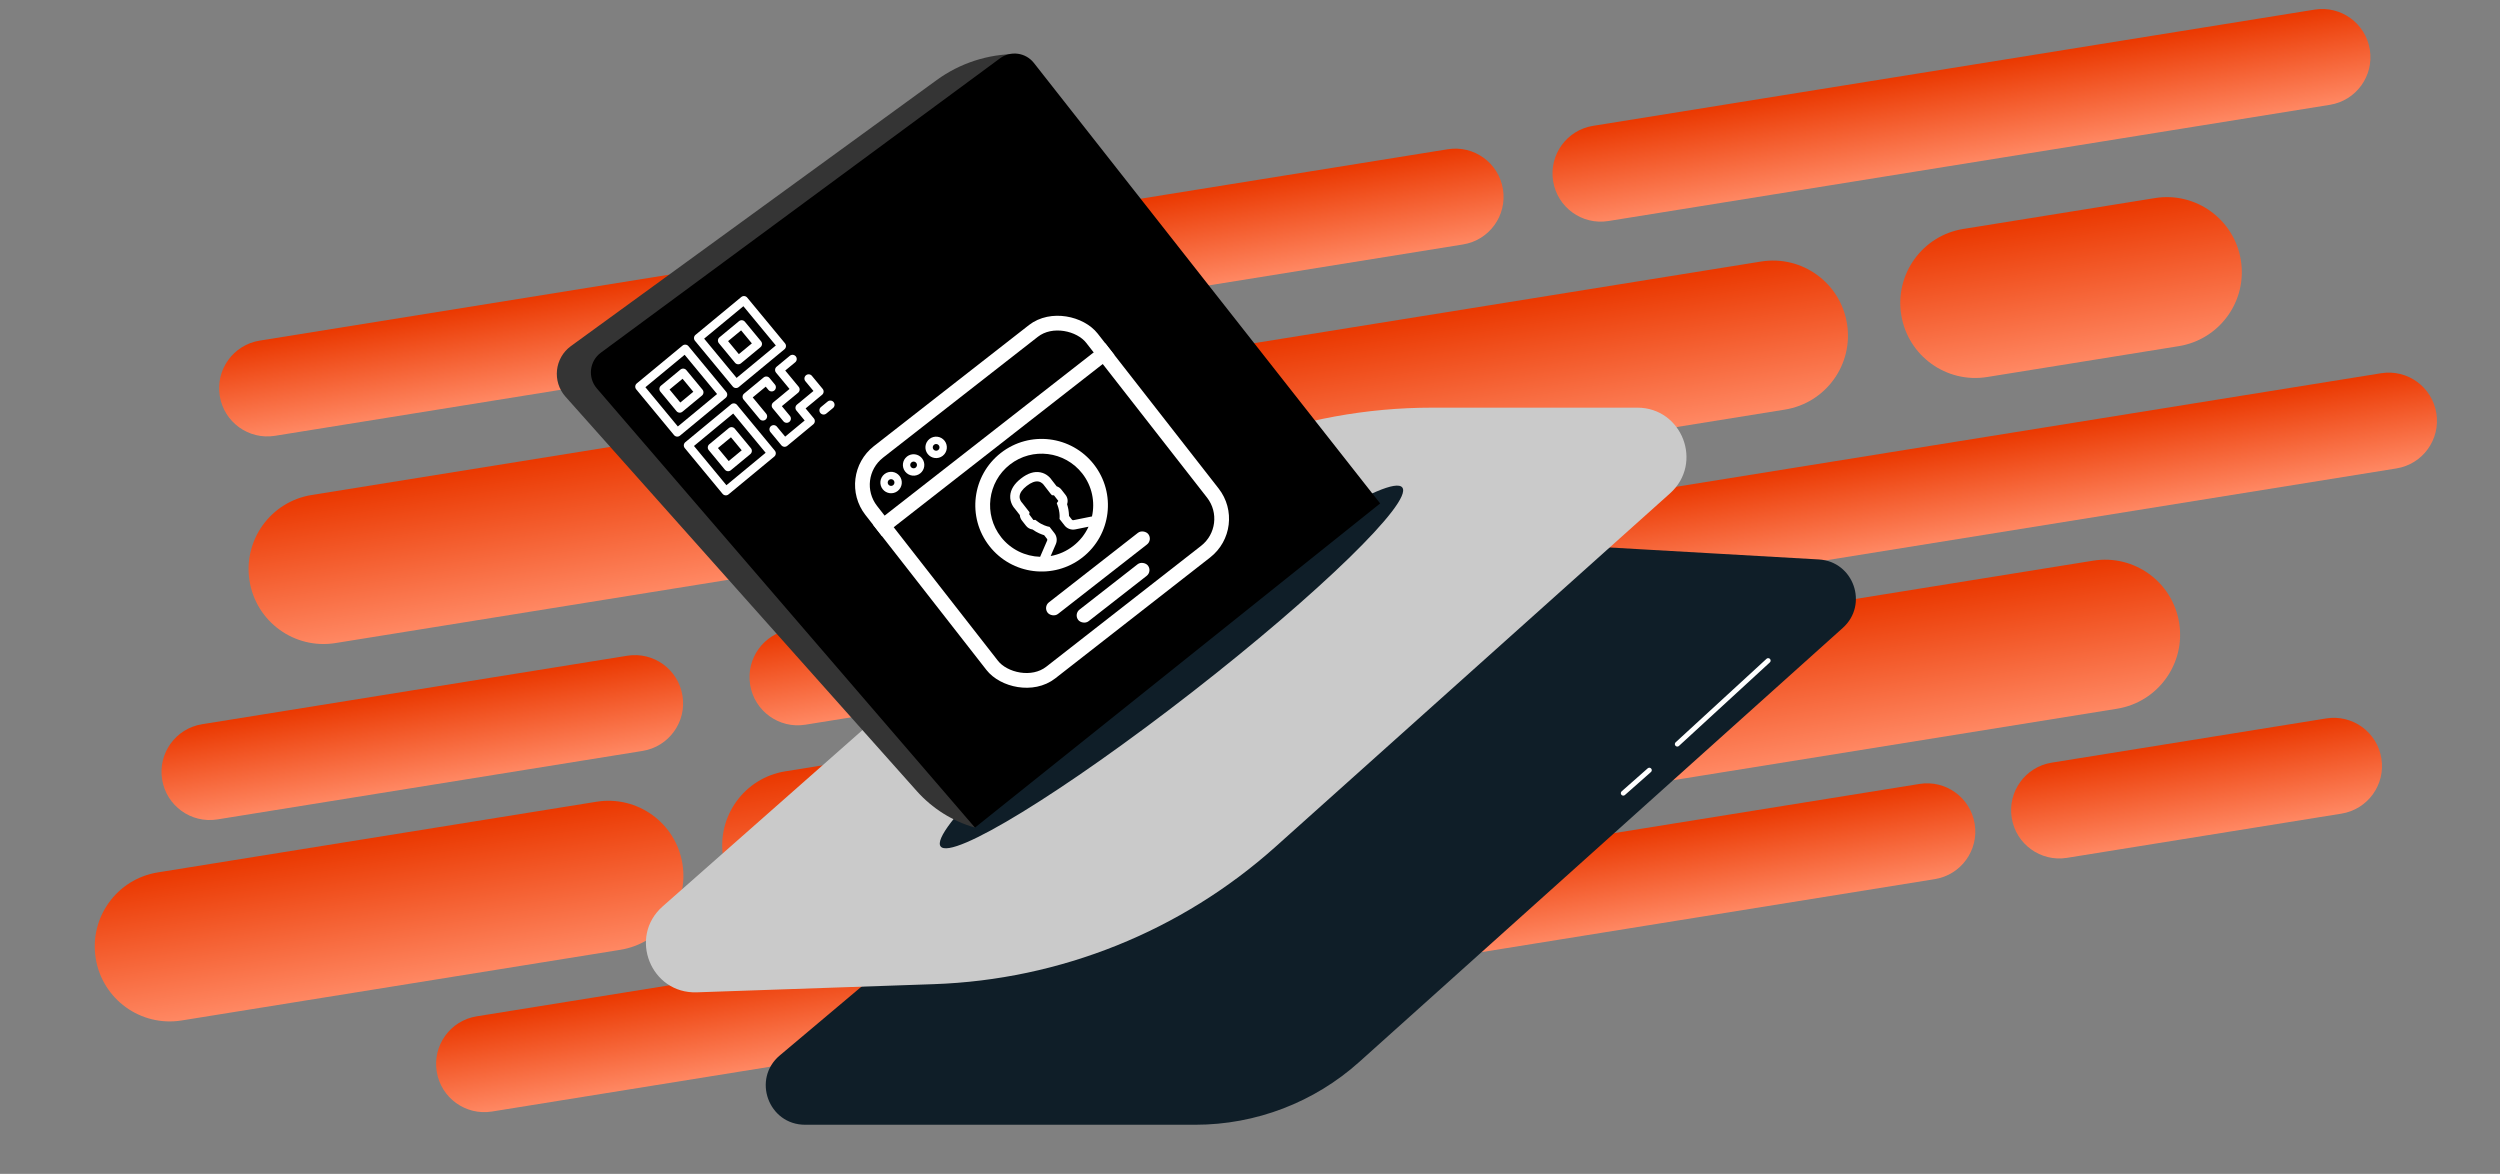 <?xml version="1.0" encoding="UTF-8"?> <svg xmlns="http://www.w3.org/2000/svg" fill="none" viewBox="0 0 509 239"><rect x="0" y="0" width="509" height="239" fill="#808080" stroke="none"/> <path fill="url(#paint0_linear)" d="M484.85 154.404c.862 5.351-2.777 10.388-8.128 11.25l-55.887 9.002c-5.351.862-10.388-2.778-11.25-8.129-.862-5.351 2.777-10.388 8.129-11.25l55.886-9.002c5.352-.862 10.388 2.778 11.25 8.129z"></path> <path fill="url(#paint1_linear)" d="M206.869 199.179c.862 5.351-2.777 10.388-8.129 11.25l-98.575 15.878c-5.351.862-10.388-2.778-11.25-8.129-.862-5.351 2.777-10.388 8.129-11.25l98.575-15.878c5.351-.862 10.388 2.777 11.25 8.129z"></path> <path fill="url(#paint2_linear)" d="M402.049 167.741c.862 5.351-2.777 10.388-8.128 11.25l-167.512 26.982c-5.351.862-10.388-2.778-11.25-8.129-.862-5.351 2.777-10.388 8.128-11.25l167.512-26.982c5.351-.862 10.388 2.777 11.25 8.129z"></path> <path fill="url(#paint3_linear)" d="M138.955 141.638c.862 5.351-2.778 10.388-8.129 11.25l-86.567 13.944c-5.351.861-10.388-2.778-11.25-8.129-.862-5.352 2.777-10.388 8.129-11.25l86.567-13.944c5.351-.862 10.388 2.777 11.25 8.129z"></path> <path fill="url(#paint4_linear)" d="M496.04 84.121c.862 5.351-2.778 10.388-8.129 11.25L163.976 147.548c-5.352.862-10.388-2.777-11.25-8.129-.862-5.351 2.777-10.388 8.128-11.25L484.79 75.992c5.351-.862 10.388 2.777 11.25 8.129z"></path> <path fill="url(#paint5_linear)" d="M482.496 10.089c.862 5.351-2.777 10.388-8.129 11.25L327.464 45.001c-5.352.862-10.388-2.777-11.25-8.129-.862-5.351 2.777-10.388 8.128-11.25L471.246 1.96c5.351-.862 10.388 2.777 11.25 8.129z"></path> <path fill="url(#paint6_linear)" d="M306.001 38.518c.862 5.351-2.778 10.388-8.129 11.25L55.988 88.729c-5.351.862-10.388-2.777-11.25-8.129-.862-5.351 2.777-10.388 8.129-11.25L294.751 30.389c5.351-.862 10.388 2.777 11.25 8.129z"></path> <path fill="url(#paint7_linear)" d="M443.674 126.796c1.341 8.324-4.32 16.159-12.645 17.5l-266.294 42.893c-8.324 1.341-16.159-4.32-17.5-12.645-1.341-8.324 4.32-16.159 12.645-17.5l266.294-42.893c8.324-1.341 16.159 4.32 17.5 12.645z"></path> <path fill="url(#paint8_linear)" d="M138.945 175.879c1.341 8.325-4.32 16.16-12.644 17.5l-89.314 14.386c-8.324 1.341-16.159-4.32-17.5-12.644-1.341-8.324 4.32-16.16 12.645-17.5l89.314-14.386c8.324-1.341 16.16 4.32 17.5 12.644z"></path> <path fill="url(#paint9_linear)" d="M376.05 65.893c1.341 8.324-4.321 16.159-12.645 17.5L68.307 130.926c-8.324 1.34-16.159-4.321-17.5-12.645-1.341-8.324 4.32-16.159 12.645-17.5L358.55 53.248c8.324-1.341 16.159 4.32 17.5 12.645z"></path> <path fill="url(#paint10_linear)" d="M456.239 52.976c1.341 8.324-4.32 16.159-12.645 17.5l-39.001 6.282c-8.324 1.341-16.159-4.32-17.5-12.645-1.341-8.324 4.32-16.159 12.645-17.5l39.001-6.282c8.324-1.341 16.159 4.32 17.5 12.645z"></path> <path fill="#0F1E28" d="M375.192 127.843l-98.442 88.365C267.575 224.444 255.68 229 243.351 229H163.92c-7.462 0-10.861-9.313-5.153-14.119l110.524-93.074c9.767-8.225 22.311-12.401 35.06-11.673l65.953 3.769c7.104.406 10.183 9.188 4.888 13.94z"></path> <path stroke="#fff" stroke-linecap="round" stroke-linejoin="round" d="M360 134.5l-18.5 17M335.801 156.81l-5.301 4.68"></path> <path fill="#CACACA" d="M340.021 100.449l-80.298 71.927c-19.203 17.201-43.838 27.111-69.603 27.999l-48.245 1.664c-9.378.323-13.997-11.284-6.961-17.493l83.899-74.028C238.91 92.785 264.79 83 291.591 83h41.758c9.176 0 13.507 11.326 6.672 17.449z"></path> <ellipse cx="238.511" cy="135.793" fill="#0F1E28" rx="59.531" ry="6.625" transform="rotate(-37.87 238.511 135.793)"></ellipse> <path fill="#343434" d="M116.25 70.454l74.471-54.161C195.452 12.853 201.151 11 207 11l-8.5 157.5c-4.572-1.306-8.679-3.885-11.842-7.436l-71.517-80.293c-2.754-3.091-2.238-7.883 1.109-10.317z"></path> <path fill="#000" d="M210.496 12.812L281 102.5l-82.5 66-76.982-89.414c-1.898-2.205-1.52-5.559.822-7.286l81.258-59.922c2.174-1.603 5.229-1.19 6.898.934z"></path> <g fill="#fff" clip-path="url(#clip0)"> <path d="M138.96 70.364l-9.312 7.699c-.366.302-.417.844-.115 1.209l7.699 9.313c.302.366.844.417 1.209.115l9.313-7.699c.366-.302.417-.844.115-1.209l-7.699-9.313c-.303-.366-.844-.417-1.21-.115zm7.037 9.86l-7.988 6.604-6.605-7.989 7.989-6.604 6.604 7.989zM150.921 60.475l-9.313 7.699c-.365.302-.417.844-.114 1.209l7.699 9.313c.302.366.844.417 1.209.115l9.313-7.699c.366-.302.417-.844.115-1.209l-7.699-9.313c-.303-.366-.844-.417-1.21-.115zm7.037 9.86l-7.988 6.604-6.605-7.989 7.989-6.604 6.604 7.989z"></path> <path d="M150.455 65.393l-3.973 3.284c-.365.302-.417.844-.114 1.209l3.284 3.972c.302.366.843.417 1.209.115l3.972-3.284c.366-.302.417-.844.115-1.209l-3.284-3.972c-.302-.366-.844-.417-1.209-.115zm2.622 4.52l-2.649 2.189-2.189-2.648 2.648-2.189 2.19 2.648zM138.538 75.245l-3.972 3.284c-.366.302-.417.844-.115 1.209l3.284 3.972c.302.366.844.417 1.209.115l3.972-3.284c.366-.302.417-.844.115-1.209l-3.284-3.972c-.302-.366-.843-.417-1.209-.115zm2.622 4.52l-2.648 2.189-2.19-2.648 2.648-2.189 2.19 2.648zM148.39 87.162l-3.973 3.284c-.365.302-.417.844-.114 1.209l3.284 3.972c.302.366.843.417 1.209.115l3.972-3.284c.366-.302.417-.844.115-1.209l-3.284-3.972c-.302-.366-.844-.417-1.209-.115zm2.622 4.52l-2.649 2.189-2.189-2.648 2.648-2.189 2.19 2.648z"></path> <path d="M148.849 82.325l-9.313 7.699c-.366.302-.417.844-.115 1.209l7.699 9.313c.302.365.844.417 1.209.114l9.313-7.699c.366-.302.417-.844.115-1.209l-7.699-9.313c-.302-.366-.844-.417-1.209-.115zm7.037 9.86l-7.989 6.604-6.604-7.989 7.988-6.604 6.605 7.989zM164.094 76.409c-.366.302-.417.844-.115 1.209l1.642 1.986-3.355 2.773c-.365.302-.417.844-.114 1.209l1.678 2.03-3.972 3.284-1.679-2.03c-.302-.366-.843-.417-1.209-.115-.366.302-.417.844-.115 1.209l2.226 2.692c.302.366.844.417 1.209.115l5.297-4.379c.365-.302.417-.844.115-1.209l-1.679-2.03 3.354-2.773c.366-.302.417-.844.115-1.209l-2.189-2.648c-.302-.366-.844-.417-1.209-.115zM155.469 76.851l-3.972 3.284c-.366.302-.417.844-.115 1.209l3.284 3.972c.302.366.844.417 1.209.115.366-.302.417-.844.115-1.209l-2.737-3.31 2.649-2.189.547.662c.302.366.844.417 1.209.115.366-.302.417-.844.115-1.209l-1.095-1.324c-.302-.366-.843-.417-1.209-.115z"></path> <path d="M160.81 72.436l-2.693 2.226c-.365.302-.417.844-.114 1.209l2.743 3.319-3.31 2.736c-.365.302-.424.835-.122 1.2v0l2.19 2.648c.302.366.843.417 1.209.115.366-.302.417-.844.115-1.209l-1.642-1.986 3.31-2.736c.175-.145.286-.354.308-.581.021-.227-.048-.453-.193-.628l-2.737-3.31 2.03-1.678c.366-.302.417-.844.115-1.209-.302-.366-.844-.417-1.209-.115zM168.509 81.749l-1.369 1.131c-.365.302-.417.844-.114 1.209.302.366.843.417 1.209.115l1.368-1.131c.366-.302.417-.844.115-1.209-.302-.366-.844-.417-1.209-.115z"></path> </g> <g clip-path="url(#clip1)"> <rect width="57" height="57" x="172.157" y="97.233" stroke="#fff" stroke-width="3" rx="8.5" transform="rotate(-37.98 172.157 97.233)"></rect> <path stroke="#fff" stroke-width="3" d="M225.961 71.087l-47.294 36.922"></path> <path fill="#fff" fill-rule="evenodd" d="M222.715 94.554c4.588 5.877 3.543 14.361-2.334 18.949-5.877 4.588-14.361 3.543-18.949-2.334-4.588-5.876-3.543-14.36 2.334-18.948 5.877-4.588 14.361-3.543 18.949 2.333zm-5.978 12.417l-1.021-1.308.022-.361c.007-.111.007-.248-.002-.402-.03-.665-.167-1.331-.407-1.983l-.171-.468.284-.408c.015-.021.028-.065.003-.097l-.852-1.092-.423-.03-.322-.361-1.302-1.682c-.01-.015-.392-.614-1.117-.743-.661-.116-1.487.193-2.389.897-.901.704-1.402 1.43-1.449 2.1-.052.735.437 1.25.458 1.272l.075.085 1.493 1.912-.073.418.863 1.157.387-.035.376.274c.984.8 2.145 1.071 2.178 1.079h.001l.339.072.992 1.271c.499.639.61 1.5.288 2.244l-1.049 2.423c.401-.069.796-.167 1.184-.284.021-.006.042-.013.062-.02.021-.007.042-.014.062-.02.376-.119.747-.255 1.106-.416l.005-.002c.001-.001.002-.001.003-.002 1.539-.69 2.909-1.751 3.961-3.067.001-.001.002-.001.002-.002h.001c0-.001 0-.002.001-.002.241-.303.462-.623.67-.952.012-.02.025-.041.038-.061.019-.03.038-.061.056-.092.196-.325.377-.659.535-1.006.003-.007.007-.014.01-.021.004-.007.007-.014.011-.021l-2.703.546c-.83.163-1.666-.146-2.186-.812zm-12.935 2.358c-3.565-4.566-2.753-11.181 1.81-14.743 4.563-3.563 11.177-2.746 14.743 1.821 2.007 2.571 2.626 5.79 1.97 8.749-.023.004-.046.006-.07.009-.03.003-.061.006-.091.012l-3.62.731c-.115.023-.232-.021-.303-.111l-.591-.757c0-.073-.003-.151-.007-.231-.034-.721-.163-1.445-.387-2.155.225-.63.12-1.339-.307-1.886l-.852-1.091c-.245-.314-.581-.545-.959-.665l-.987-1.265c-.189-.291-.94-1.315-2.346-1.583-1.238-.235-2.564.189-3.94 1.264-1.377 1.075-2.11 2.258-2.183 3.517-.08 1.429.731 2.406.967 2.659l.988 1.265c.025.396.167.778.413 1.092l.851 1.091c.33.422.807.687 1.329.75.911.668 1.861 1.015 2.361 1.165l.582.746c.069.088.084.206.04.31l-1.395 3.227c-.009.02-.016.041-.023.062-.005.018-.011.035-.018.052-3.018-.092-5.976-1.473-7.975-4.034z" clip-rule="evenodd"></path> <rect width="26" height="3" x="212.374" y="123.56" fill="#fff" rx="1.5" transform="rotate(-37.98 212.374 123.56)"></rect> <rect width="18" height="3" x="218.604" y="125.04" fill="#fff" rx="1.5" transform="rotate(-37.98 218.604 125.04)"></rect> <circle cx="181.424" cy="98.245" r="1.432" stroke="#fff" stroke-width="1.5" transform="rotate(-37.98 181.424 98.245)"></circle> <circle cx="186.01" cy="94.665" r="1.432" stroke="#fff" stroke-width="1.5" transform="rotate(-37.98 186.01 94.665)"></circle> <circle cx="190.596" cy="91.085" r="1.432" stroke="#fff" stroke-width="1.5" transform="rotate(-37.98 190.596 91.085)"></circle> </g> <defs> <linearGradient id="paint0_linear" x1="448.778" x2="445.657" y1="170.155" y2="150.776" gradientUnits="userSpaceOnUse"> <stop stop-color="#FF8863"></stop> <stop offset="1" stop-color="#EA3800"></stop> </linearGradient> <linearGradient id="paint1_linear" x1="149.453" x2="146.331" y1="218.368" y2="198.989" gradientUnits="userSpaceOnUse"> <stop stop-color="#FF8863"></stop> <stop offset="1" stop-color="#EA3800"></stop> </linearGradient> <linearGradient id="paint2_linear" x1="310.165" x2="307.043" y1="192.482" y2="173.103" gradientUnits="userSpaceOnUse"> <stop stop-color="#FF8863"></stop> <stop offset="1" stop-color="#EA3800"></stop> </linearGradient> <linearGradient id="paint3_linear" x1="87.543" x2="84.421" y1="159.86" y2="140.481" gradientUnits="userSpaceOnUse"> <stop stop-color="#FF8863"></stop> <stop offset="1" stop-color="#EA3800"></stop> </linearGradient> <linearGradient id="paint4_linear" x1="325.943" x2="322.822" y1="121.459" y2="102.081" gradientUnits="userSpaceOnUse"> <stop stop-color="#FF8863"></stop> <stop offset="1" stop-color="#EA3800"></stop> </linearGradient> <linearGradient id="paint5_linear" x1="400.915" x2="397.794" y1="33.17" y2="13.791" gradientUnits="userSpaceOnUse"> <stop stop-color="#FF8863"></stop> <stop offset="1" stop-color="#EA3800"></stop> </linearGradient> <linearGradient id="paint6_linear" x1="176.93" x2="173.809" y1="69.249" y2="49.87" gradientUnits="userSpaceOnUse"> <stop stop-color="#FF8863"></stop> <stop offset="1" stop-color="#EA3800"></stop> </linearGradient> <linearGradient id="paint7_linear" x1="297.882" x2="293.027" y1="165.742" y2="135.598" gradientUnits="userSpaceOnUse"> <stop stop-color="#FF8863"></stop> <stop offset="1" stop-color="#EA3800"></stop> </linearGradient> <linearGradient id="paint8_linear" x1="81.644" x2="76.788" y1="200.572" y2="170.428" gradientUnits="userSpaceOnUse"> <stop stop-color="#FF8863"></stop> <stop offset="1" stop-color="#EA3800"></stop> </linearGradient> <linearGradient id="paint9_linear" x1="215.856" x2="211.001" y1="107.159" y2="77.014" gradientUnits="userSpaceOnUse"> <stop stop-color="#FF8863"></stop> <stop offset="1" stop-color="#EA3800"></stop> </linearGradient> <linearGradient id="paint10_linear" x1="424.094" x2="419.238" y1="73.618" y2="43.473" gradientUnits="userSpaceOnUse"> <stop stop-color="#FF8863"></stop> <stop offset="1" stop-color="#EA3800"></stop> </linearGradient> <clipPath id="clip0"> <path fill="#fff" d="M0 0h29.32v29.32H0z" transform="rotate(-39.581 173.723 -139.923)"></path> </clipPath> <clipPath id="clip1"> <path fill="#fff" d="M0 0h60v60H0z" transform="rotate(-37.98 225.926 -198.592)"></path> </clipPath> </defs> </svg> 